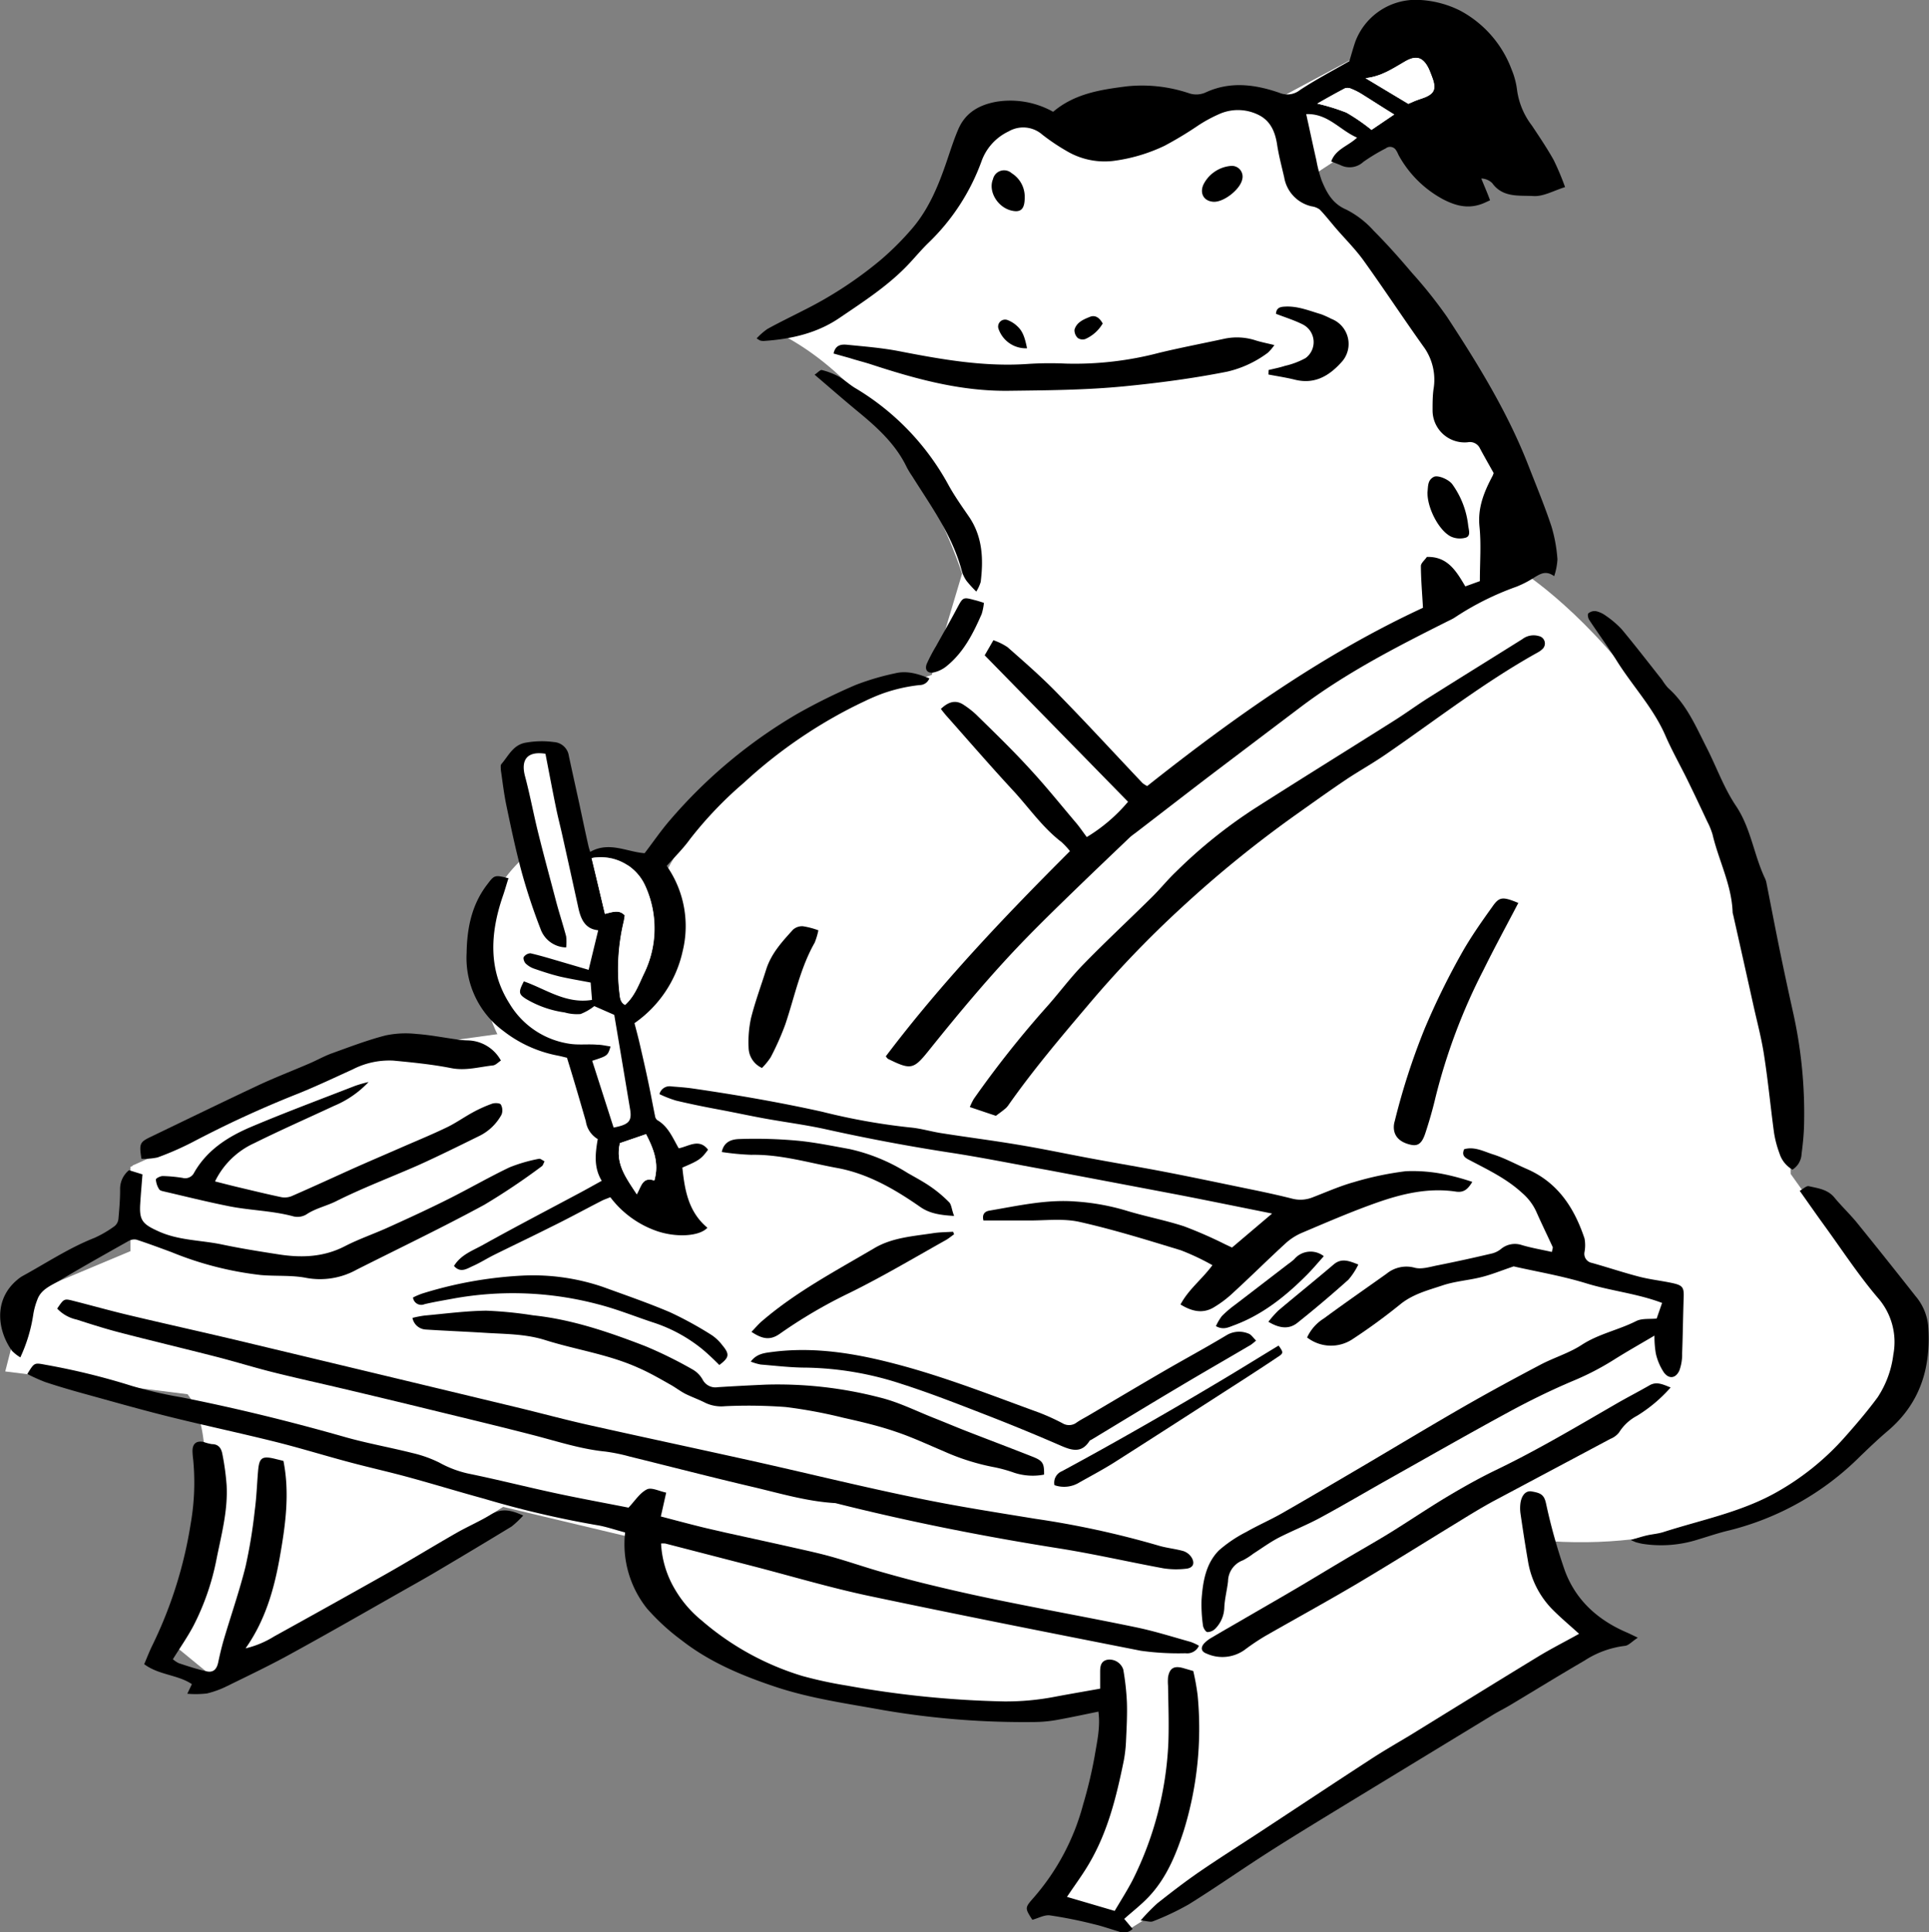 <svg xmlns="http://www.w3.org/2000/svg" viewBox="0 0 323.49 324.07"><rect x="0" y="0" width="323.49" height="324.07" fill="#808080" stroke="none"/><defs><style>.cls-1{fill:#fff;}</style></defs><g id="レイヤー_2" data-name="レイヤー 2"><g id="レイヤー_1-2" data-name="レイヤー 1"><path class="cls-1" d="M132.3,56.37S157.45,45,160.14,31.59c0,0,0-16.33,15.22-10.4,0,0,14.34-5.83,25.09-1.3,0,0,5.69-7.08,10.91-1.72l23.13-12.4,15.57,10-17.37,5.44-15.15,9.88S251.24,45.77,255.4,96c0,0,44.4,27.88,44.89,100.87l21.78,30.58s-17.71,33.56-61.6,30.82c0,0-.9,12.1,9,15L188.8,323.87l-12.68-6.61s10.89-22.24,9.1-33c0,0-69.88,9.95-77.94-26.39l-22.6-5.38L37.53,282.25l-8.21-6.7s10.28-31.61,2.46-41.93L1.25,229.77l3.24-12.65,17.76-7.45,0-14.21,43.8-19.62,17.75-2.46s-9.69-18.31,5.54-30.78l-4.68-13.69s3.79-7.59,10.06-2.74l3.58,17.29,13.44,3.2s9-21.91,44.79-33.56L161.66,96S152.84,67.72,132.3,56.37Z"/><path class="cls-1" d="M131.93,56.57s25.15-11.35,27.84-24.78c0,0,0-16.33,15.23-10.4,0,0,14.33-5.83,25.08-1.3,0,0,5.69-7.08,10.91-1.72L234.12,6l15.57,10-17.36,5.44-15.16,9.88S250.87,46,255,96.21c0,0,44.4,27.88,44.88,100.87l21.78,30.58S304,261.22,260.1,258.48c0,0-.9,12.1,9,15l-80.63,50.61-12.68-6.61s10.89-22.24,9.1-33c0,0-69.88,9.95-77.94-26.39l-22.6-5.38L37.17,282.45,29,275.75s10.28-31.61,2.46-41.93L.88,230l3.24-12.65,17.76-7.45,0-14.21L65.7,176l17.76-2.46S73.77,155.27,89,142.8l-4.68-13.69s3.79-7.59,10.06-2.74L98,143.66l13.44,3.2s9-21.91,44.79-33.56l5.11-17.09S152.47,67.92,131.93,56.57Z"/><path d="M262.46,31.38c-1.85.56-3.59,1.59-5.27,1.5-2.38-.14-5.16.32-6.94-2.16a2.66,2.66,0,0,0-1.84-.78c.47,1.18,1,2.36,1.47,3.65l-.7.32c-2.52,1.2-4.75.79-7.24-.52a18.46,18.46,0,0,1-7.3-7.2c-.18-.3-.28-.65-.48-.92a1.17,1.17,0,0,0-1.78-.38,30.57,30.57,0,0,0-3.75,2.26,3.38,3.38,0,0,1-3.83.54c-.5-.21-1-.39-1.56-.61.76-2.1,2.82-2.56,4.34-4-2.92-1.27-4.9-4.09-8.53-3.94.12.52.21,1,.31,1.41.46,2.1.91,4.21,1.39,6.31a21.88,21.88,0,0,0,.9,3.43c.83,2,1.79,3.87,4.12,4.86a15.66,15.66,0,0,1,4.6,3.55c2.26,2.26,4.38,4.66,6.45,7.1a76.32,76.32,0,0,1,5.85,7.35c5.24,8,10.21,16.09,13.67,25,1.31,3.36,2.7,6.71,3.84,10.14a25.43,25.43,0,0,1,1,5.51,10.74,10.74,0,0,1-.55,2.83c-1.37-1-2.29-.4-3.26.17a17.32,17.32,0,0,1-3.08,1.6,47.42,47.42,0,0,0-10.39,5.2c-.41.26-.86.45-1.29.67-8.52,4.27-17,8.63-24.63,14.41q-7.41,5.6-14.8,11.2c-4.21,3.21-8.39,6.45-12.58,9.67-.39.3-.8.57-1.15.9-3.07,2.93-6.14,5.85-9.18,8.8-2.6,2.52-5.2,5.05-7.73,7.63-6,6.12-11.48,12.69-16.84,19.37-2.53,3.16-3,3.19-6.82,1.31a3.39,3.39,0,0,1-.33-.41c9.26-12.26,19.87-23.41,30.88-34.41a12.82,12.82,0,0,0-1.4-1.51c-3.2-2.44-5.45-5.75-8.14-8.66-3.78-4.08-7.42-8.29-11.11-12.45-.36-.4-.69-.83-1-1.23,1.41-1.34,2.63-1.52,3.92-.62a14.73,14.73,0,0,1,2,1.57c3.06,3,6.17,6,9.09,9.21,2.69,2.91,5.16,6,7.71,9,.58.69,1.08,1.44,1.75,2.33a27.8,27.8,0,0,0,6.92-5.92L165.13,109.9l1.46-2.53a10,10,0,0,1,2.38,1.17c2.77,2.44,5.56,4.87,8.13,7.5,4.91,5,9.68,10.2,14.51,15.3a5.64,5.64,0,0,0,.77.49c14.44-11.45,29.5-22.14,46.25-29.9-.14-2.5-.34-4.77-.35-7,0-.51.66-1,1-1.53,3.48-.1,4.93,2.37,6.45,4.94l2.44-.88c0-3.16.24-6.17-.06-9.13-.33-3.19.77-5.84,2.18-8.5a3,3,0,0,0,.19-.5c-.73-1.31-1.53-2.7-2.28-4.1a1.86,1.86,0,0,0-2.06-1.06,5.37,5.37,0,0,1-5.9-5.32c0-1.17,0-2.36.15-3.52a9.42,9.42,0,0,0-1.47-6.92c-3.48-4.86-6.76-9.86-10.25-14.72-1.37-1.9-3.06-3.58-4.6-5.36-.92-1.07-1.78-2.18-2.74-3.18a2.92,2.92,0,0,0-1.35-.54,6,6,0,0,1-4.62-4.86c-.42-1.83-.91-3.65-1.19-5.5-.32-2.11-1.09-3.93-3-4.92a7.73,7.73,0,0,0-6.48-.3A23.93,23.93,0,0,0,201,21a61.86,61.86,0,0,1-5.71,3.45A28.27,28.27,0,0,1,186.59,27a12.47,12.47,0,0,1-7.81-1.73,34.14,34.14,0,0,1-4-2.7,4.85,4.85,0,0,0-5.64-.53,8.81,8.81,0,0,0-4.54,5,36,36,0,0,1-8.92,13.7c-1.09,1.06-2.08,2.24-3.12,3.36-3.44,3.71-7.67,6.43-11.81,9.24-3.79,2.57-8.12,3.53-12.62,3.84a2.14,2.14,0,0,1-.62-.06,3.64,3.64,0,0,1-.62-.37,11.13,11.13,0,0,1,1.79-1.57c2-1.11,4.07-2.1,6.11-3.15a66.38,66.38,0,0,0,12.89-8.43A48,48,0,0,0,153,38.28c2.84-3.33,4.45-7.35,5.84-11.45.58-1.71,1.13-3.44,1.84-5.1,1.19-2.82,3.49-4.14,6.43-4.67a14.69,14.69,0,0,1,9.5,1.69c3.61-3.07,8-3.72,12.44-4.28a24.71,24.71,0,0,1,10.29,1.15,3.79,3.79,0,0,0,2.83-.11c4.14-1.92,8.31-1.36,12.4.06A3.39,3.39,0,0,0,218,15.1c2.65-1.75,5.49-3.24,8.29-4.85.3-1,.62-2.16,1-3.28a10.84,10.84,0,0,1,10.1-7,17.11,17.11,0,0,1,7.43,1.79,18.53,18.53,0,0,1,8.69,9.94,13,13,0,0,1,.9,3.43,12.54,12.54,0,0,0,2.46,5.89c1.27,1.9,2.55,3.81,3.67,5.8A44.55,44.55,0,0,1,262.46,31.38ZM229,13.11l7.17,4.3c.5-.2,1.19-.54,1.91-.77,2.56-.81,2.94-1.58,1.94-4.08-.16-.39-.29-.78-.48-1.15-.95-1.86-2.08-2.16-3.87-1.13C233.67,11.43,231.75,12.81,229,13.11Zm4.79,6.09c-2-1.24-3.75-2.37-5.55-3.48a10.82,10.82,0,0,0-1.67-.83,1.48,1.48,0,0,0-1-.1c-1.49.78-3,1.62-4.68,2.59a34,34,0,0,1,4.89,1.51A32.72,32.72,0,0,1,230,21.78Z"/><path d="M104.83,257c-1.73-.45-3.25-1-4.82-1.24a164.59,164.59,0,0,1-18.87-4.43c-4.22-1.15-8.41-2.44-12.63-3.59-3.29-.9-6.62-1.64-9.91-2.52-4.17-1.11-8.29-2.39-12.47-3.43-5.94-1.48-11.93-2.75-17.87-4.23-4.78-1.19-9.53-2.55-14.29-3.86-2.14-.59-4.28-1.22-6.39-1.92a30.21,30.21,0,0,1-3-1.35c1.18-1.93,1.17-1.9,3-1.56a116,116,0,0,1,14.57,3.57,73.56,73.56,0,0,0,8.34,1.91c9.21,1.83,18.32,4.07,27.36,6.65,3.74,1.06,7.58,1.74,11.35,2.69a20.61,20.61,0,0,1,4.48,1.6,18,18,0,0,0,4.81,1.83c4.91,1,9.76,2.24,14.65,3.29,4.14.89,8.31,1.65,12.26,2.43,1.07-1.13,1.89-2.46,3.08-3.06.77-.39,2.08.31,3.24.54-.31,1.37-.57,2.56-.9,4,2.25.59,4.38,1.16,6.51,1.69,1.42.36,2.84.66,4.27,1,3.86.85,7.73,1.69,11.59,2.56,2.1.47,4.21.93,6.28,1.51,2.81.79,5.57,1.75,8.37,2.55s5.89,1.63,8.87,2.33c4.12,1,8.26,1.9,12.42,2.73,7.16,1.45,14.34,2.75,21.49,4.24,3.06.64,6.05,1.59,9.06,2.43a8.7,8.7,0,0,1,1.38.64,2.16,2.16,0,0,1-2.27,1.26,45.35,45.35,0,0,1-7.48-.42c-15.22-3-30.43-6-45.6-9.2-6.46-1.37-12.8-3.26-19.19-4.92l-14.94-3.86a3.25,3.25,0,0,0-.72,0,16.64,16.64,0,0,0,2.34,7.7,19.2,19.2,0,0,0,4.45,5.19,46.34,46.34,0,0,0,16.86,9.31,68.82,68.82,0,0,0,7.54,1.63,166.18,166.18,0,0,0,26.34,2.65,43.23,43.23,0,0,0,8.5-.78c2.45-.46,4.9-.88,7.6-1.36,0-.95,0-1.91,0-2.86s.16-1.82,1.29-2a2.43,2.43,0,0,1,2.59,1.65,42.9,42.9,0,0,1,.61,5.53c.07,2.15-.05,4.31-.15,6.46a23.12,23.12,0,0,1-.38,3.32c-1.2,5.87-2.61,11.68-5.64,16.94-1.13,2-2.51,3.82-3.88,5.88l8,2.35c1-1.69,2.07-3.37,3-5.15a57,57,0,0,0,6-23c.12-3.2,0-6.4-.05-9.6a8.76,8.76,0,0,1,0-1.45c.27-1.52,1-1.94,2.51-1.53l1.72.5a40.16,40.16,0,0,1,.73,4.06,58.13,58.13,0,0,1-2.32,22.7c-1.31,4.05-2.92,8-5.92,11.15-1.22,1.29-2.65,2.39-4.07,3.66l1.41,1.68a2.1,2.1,0,0,1-2.32.44c-1.4-.42-2.78-.91-4.21-1.24a73.88,73.88,0,0,0-7.34-1.47c-.92-.12-1.93.47-2.95.74-1.28-2-1.28-2,.26-3.75a38.91,38.91,0,0,0,8.24-15.52,76.45,76.45,0,0,0,1.94-8.11c.4-2.44,1-4.9.64-7.53-2.45.5-4.75,1-7.06,1.41a22,22,0,0,1-3.52.33,139.32,139.32,0,0,1-25.54-2c-6-1.09-12.08-1.93-17.92-3.86-5.65-1.88-11.1-4.14-15.82-7.82a36.88,36.88,0,0,1-5.82-5.33A17.31,17.31,0,0,1,104.83,257Z"/><path d="M99.31,177.9l3.59,11.2c2.59-.49,3.1-1.09,2.76-3.1-.87-5.2-1.74-10.4-2.65-15.8l-3.35-1.47a8.81,8.81,0,0,1-2.31,1.33,7.48,7.48,0,0,1-2.67-.27,17.31,17.31,0,0,1-6.46-2.26c-1.24-.79-1.32-1.13-.37-2.95,3.65,1.27,7.05,3.83,11.43,3.11-.07-.89-.15-1.83-.23-2.91-1.76-.34-3.46-.62-5.13-1-1.48-.36-2.94-.84-4.38-1.34a3.84,3.84,0,0,1-1.4-.87c-.24-.24-.44-.86-.31-1.07a1.47,1.47,0,0,1,1.12-.63c1.69.39,3.36.9,5,1.38s3.17.93,4.76,1.4c.56-2.32,1.06-4.39,1.61-6.64-2.2-.2-2.92-1.86-3.34-3.79q-1.31-6-2.65-12c-.34-1.56-.75-3.1-1.07-4.67-.62-3-1.2-6.11-1.79-9.14-3-.47-4.18.94-3.42,3.79.84,3.15,1.43,6.37,2.22,9.54.95,3.84,2,7.66,3,11.48.52,1.95,1.15,3.86,1.67,5.81a8.14,8.14,0,0,1,0,1.86,4.64,4.64,0,0,1-4.29-3.09,99.49,99.49,0,0,1-3.15-9.49c-1-3.69-1.79-7.43-2.57-11.17-.42-2-.65-4-.94-6,0-.33-.09-.8.09-1,1.23-1.42,2-3.33,4.28-3.62a15,15,0,0,1,4.54-.07,2.7,2.7,0,0,1,2.5,2.35c.57,2.65,1.16,5.3,1.74,7.95.51,2.37,1,4.75,1.54,7.12.07.32.18.63.29,1,3.18-1.81,6.14,0,9.13.22,1.44-1.88,2.77-3.84,4.31-5.61a83.75,83.75,0,0,1,21.21-17.72,97.88,97.88,0,0,1,9.9-4.9,43,43,0,0,1,6.58-1.94c2-.49,3.83.08,5.75.84a1.73,1.73,0,0,1-1.62,1.13,27.27,27.27,0,0,0-9.15,2.66,81.07,81.07,0,0,0-20.34,13.73,64.59,64.59,0,0,0-9.06,9.49c-1.13,1.57-2.54,2.94-3.87,4.45a17.62,17.62,0,0,1,2.67,14.3,19.9,19.9,0,0,1-8.08,12.07c.32,1.24.63,2.37.89,3.52.5,2.16,1,4.32,1.45,6.49.39,1.84.72,3.68,1.1,5.52a1.15,1.15,0,0,0,.35.71c1.87,1.06,2.62,3,3.63,4.75,1.69-.33,3.42-1.72,4.92.23-1.16,1.57-1.49,1.8-4.31,3,.39,3.75,1,7.42,4.2,10.09-1.35,1.49-5.48,1.71-8.88.41a16.6,16.6,0,0,1-7.4-5.53c-.61.25-1.07.4-1.49.62-2.84,1.46-5.66,3-8.51,4.39-3.16,1.59-6.36,3.11-9.53,4.68-1.18.59-2.3,1.31-3.5,1.84-1,.44-2.08,1.25-3.19,0,1.13-1.84,3-2.52,4.69-3.44,5.39-3,10.87-5.86,16.32-8.77,1.22-.65,2.42-1.33,3.77-2.07-1.36-2.24-1.09-4.57-.67-7a4.17,4.17,0,0,1-2-3c-1-3.46-2-6.91-3.16-10.64-.37-.08-1-.26-1.7-.39a21.28,21.28,0,0,1-9-4.13,15.22,15.22,0,0,1-6.13-13.08c.07-4.07.82-8,3.41-11.4,1.24-1.62,1.22-1.71,3.61-1.1-.33,1-.63,2.11-1,3.15-2.07,6.13-2.41,12.24,1.18,17.88a14.13,14.13,0,0,0,10.31,6.76c1.44.18,2.91,0,4.36.12.75,0,1.49.19,2.27.3C101.91,177.06,101.91,177.06,99.31,177.9Zm2.14-24.63c1.24-.32,2.38-.79,3.35.26-.07.4-.11.75-.19,1.08a34.37,34.37,0,0,0-.69,12c.09.77.14,1.48.92,1.92,1.61-1.46,2.28-3.38,3.14-5.19a17.2,17.2,0,0,0,.26-14.73,8.14,8.14,0,0,0-9-4.7C100,147,100.69,150.1,101.45,153.27Zm5.34,47c.75-1.29.93-3,2.94-2.3.85-2.92-.14-5.35-1.39-7.77l-4.38,1.5C103.13,195.19,105.05,197.6,106.79,200.29Z"/><path d="M277.82,221.13l.91-2.62c-4.16-1.58-8.54-2-12.69-3.28s-8.52-2-12.2-2.85c-2.13.72-3.72,1.38-5.38,1.79-2.15.55-4.42.69-6.51,1.39-2.46.82-5,1.45-7.15,3.2a97.62,97.62,0,0,1-7.91,5.78,6.53,6.53,0,0,1-7.69-.24,7.38,7.38,0,0,1,2.8-3.18c3.48-2.56,7-5,10.54-7.52a5.24,5.24,0,0,1,4.68-1c1.17.32,2.6-.15,3.88-.4,3.07-.61,6.12-1.28,9.16-2a3.94,3.94,0,0,0,1.43-.72,3.65,3.65,0,0,1,3.5-.68c1.63.49,3.34.77,5.06,1.16.07-.45.19-.68.13-.83-.92-2-1.9-4-2.78-6a9.17,9.17,0,0,0-2.37-3.09c-2.61-2.4-5.75-3.88-8.82-5.5-.73-.38-1.35-.76-.87-1.81,1.7-.49,3.26.36,4.79.85,2,.63,3.82,1.64,5.73,2.47,5.19,2.25,7.95,6.53,9.66,11.65a6.12,6.12,0,0,1,0,2.26,1.55,1.55,0,0,0,1.25,1.84c2.68.75,5.32,1.64,8,2.33,1.88.48,3.82.67,5.71,1.1,1.55.36,1.73.79,1.67,2.37-.11,3.13-.14,6.26-.26,9.38a7.85,7.85,0,0,1-.45,2.83c-.59,1.35-1.73,1.53-2.6.37a9.56,9.56,0,0,1-1.36-3.19,17,17,0,0,1-.23-3c-2.42,1.43-4.69,2.71-6.89,4.1a45.36,45.36,0,0,1-6.64,3.44c-3.71,1.56-7.34,3.34-10.88,5.26-6.84,3.71-13.6,7.58-20.39,11.39-3.76,2.12-7.47,4.31-11.26,6.36-2.26,1.22-4.67,2.17-7,3.36-1.46.77-2.81,1.76-4.2,2.65a11.76,11.76,0,0,1-1.75,1.12,3.81,3.81,0,0,0-2.5,3.52c-.17,1.51-.58,3-.63,4.53a5.27,5.27,0,0,1-1.45,3.36,1.93,1.93,0,0,1-1.37.63c-.28,0-.7-.68-.75-1.09a24.53,24.53,0,0,1-.24-4.36c.22-3,.69-6,2.91-8.25a22.39,22.39,0,0,1,4.62-3.11c1.92-1.1,4-2,5.91-3.09,4.52-2.58,9-5.23,13.5-7.87,5.69-3.35,11.35-6.77,17.08-10.06,4.21-2.42,8.49-4.73,12.79-7,2.27-1.2,4.8-1.94,6.93-3.33,2.85-1.86,6.17-2.49,9.15-4C275.36,221.07,276.59,221.25,277.82,221.13Z"/><path d="M9.59,219.46c1.14-1.68,1.15-1.7,2.75-1.29,3.1.79,6.17,1.65,9.28,2.39,6,1.43,12.07,2.77,18.09,4.2q23.43,5.6,46.87,11.24c3.92.94,7.81,2,11.74,2.89,9.63,2.16,19.29,4.21,28.92,6.36,8.89,2,17.74,4.18,26.66,6,6.53,1.36,13.14,2.38,19.73,3.46a152.33,152.33,0,0,1,20.57,4.47c1.39.43,2.87.55,4.27.95a2.63,2.63,0,0,1,1.37,1.09c.59,1,.22,1.77-1,1.87a14,14,0,0,1-3.72-.07c-5.81-1.07-11.58-2.4-17.41-3.33-12.65-2-25.2-4.48-37.62-7.61-4.75-.27-9.29-1.64-13.88-2.72-6.91-1.62-13.77-3.4-20.66-5.1a29.8,29.8,0,0,0-4.08-.83c-4-.4-7.87-1.66-11.77-2.68-5.79-1.5-11.61-2.89-17.42-4.31q-7.4-1.81-14.81-3.56c-3.93-.93-7.87-1.79-11.78-2.77-3.1-.78-6.16-1.73-9.26-2.53-5.45-1.4-10.94-2.7-16.39-4.12-2.42-.63-4.81-1.39-7.19-2.16A6.31,6.31,0,0,1,9.59,219.46Z"/><path d="M110.59,183.49a1.75,1.75,0,0,1,2-1.29c1.25.1,2.5.18,3.74.37,7.21,1.05,14.39,2.29,21.52,3.87a106.87,106.87,0,0,0,14.76,2.64c1.86.16,3.68.74,5.53,1,4.26.67,8.53,1.21,12.78,1.93,3.91.65,7.78,1.47,11.68,2.2,3.68.69,7.39,1.32,11.07,2,5.32,1,10.63,2.13,15.93,3.22,2.39.49,4.77,1,7.13,1.6a5.5,5.5,0,0,0,3.45-.25c2.27-.87,4.51-1.87,6.84-2.52a52.77,52.77,0,0,1,8.73-1.84,26.85,26.85,0,0,1,6.6.54,39.8,39.8,0,0,1,4.55,1.25c-.74,1.23-1.42,1.83-2.75,1.63-4.6-.69-9,.35-13.28,1.86s-8.4,3.3-12.56,5.06a9.85,9.85,0,0,0-2.77,1.8c-2.92,2.68-5.73,5.47-8.65,8.15a18.71,18.71,0,0,1-3.47,2.62c-1.8,1-3.58.59-5.45-.56,1.37-2.57,3.61-4.22,5.35-6.59a40.07,40.07,0,0,0-5.29-2.5c-5.64-1.72-11.29-3.48-17-4.76-2.78-.62-5.79-.21-8.69-.24-2.47,0-5,0-7.42,0-.28-1.13.32-1.53,1-1.65,4.79-.81,9.57-1.91,14.44-1.53a38.3,38.3,0,0,1,8.38,1.49c3.23,1,6.6,1.62,9.82,2.67a71.61,71.61,0,0,1,6.86,3l1.19.56,6.72-5.7-6.59-1.33c-3-.6-6-1.21-9-1.79q-11-2.09-21.91-4.15c-5.6-1-11.2-2.15-16.83-3q-10.31-1.6-20.48-3.86c-3.39-.75-6.85-1.19-10.27-1.81-2.53-.46-5-1-7.57-1.48s-4.9-.95-7.33-1.53A19.41,19.41,0,0,1,110.59,183.49Z"/><path d="M47.53,245c1.1,5.5.32,10.94-.64,16.32s-2.47,10.53-5.71,15.12a16,16,0,0,0,4.79-2q9.31-5.14,18.58-10.36c4-2.26,7.91-4.66,11.89-6.94,1.93-1.11,4-2,5.88-3.14s3.4-.74,5.42.16A16.08,16.08,0,0,1,85.8,256q-6,3.65-12,7.2c-1.85,1.11-3.72,2.16-5.6,3.22-6.35,3.6-12.68,7.24-19.08,10.75-3.59,2-7.29,3.76-11,5.58A15.84,15.84,0,0,1,34.72,284a16.21,16.21,0,0,1-3.31.05l.77-1.61c-2.38-1.6-5.55-1.51-8-3.35.49-1.13.9-2.22,1.42-3.26A71.89,71.89,0,0,0,32,255.41a40.06,40.06,0,0,0,.4-10.6,14.17,14.17,0,0,1-.12-1.45c0-1.26.66-1.77,1.85-1.54a7.54,7.54,0,0,0,1.41.37c1.18,0,1.6.79,1.76,1.71a42.49,42.49,0,0,1,.7,5.15c.24,4.22-.86,8.28-1.68,12.37a41.76,41.76,0,0,1-3.86,11.2c-1,1.9-2.24,3.67-3.47,5.64a4.17,4.17,0,0,0,1,.67c1.52.5,3,1,4.6,1.35,1.15.28,1.75-.3,2-1.48s.57-2.57.94-3.83c1.2-4.06,2.6-8.08,3.63-12.18a85.57,85.57,0,0,0,1.56-9.46c.3-2.2.37-4.43.56-6.65s.64-2.58,2.94-2Z"/><path d="M167,187.13l-4.36-1.47a10.29,10.29,0,0,1,.66-1.36,170.58,170.58,0,0,1,11.89-15.06c2.2-2.42,4.13-5.08,6.4-7.42,3.78-3.89,7.76-7.58,11.61-11.39,1.38-1.36,2.59-2.88,4-4.22a82.53,82.53,0,0,1,13.32-10.7c7.74-4.94,15.54-9.77,23.3-14.67,1.94-1.22,3.79-2.59,5.73-3.81,5.24-3.3,10.5-6.56,15.74-9.84a3.11,3.11,0,0,1,2.76-.52,1.27,1.27,0,0,1,.52,2.26,2.89,2.89,0,0,1-.68.48c-9,5-17.15,11.38-25.64,17.2-2.06,1.41-4.25,2.64-6.32,4-2.71,1.82-5.37,3.72-8,5.59a193.77,193.77,0,0,0-19.78,16,178.18,178.18,0,0,0-15.84,16.55c-4.55,5.36-9.07,10.72-13.12,16.47a3.28,3.28,0,0,1-.53.64C168.13,186.31,167.63,186.67,167,187.13Z"/><path d="M300.6,196.15a4.74,4.74,0,0,1-2.18-2.71,18,18,0,0,1-.91-3.42c-.59-4.34-1-8.7-1.67-13-.42-2.81-1.16-5.57-1.78-8.35q-1.69-7.62-3.41-15.25a1.92,1.92,0,0,1-.09-.4c-.15-4.61-2.34-8.7-3.37-13.08a12,12,0,0,0-.86-2.11c-1.12-2.39-2.24-4.77-3.4-7.13s-2.54-4.8-3.62-7.28c-2-4.65-5.5-8.32-8.15-12.55-1.47-2.35-3.12-4.59-4.65-6.91-.2-.29-.31-.94-.15-1.09a1.64,1.64,0,0,1,1.25-.38,4.36,4.36,0,0,1,1.68.77,15.7,15.7,0,0,1,2.69,2.3c2.31,2.78,4.52,5.64,6.76,8.48a9.41,9.41,0,0,0,1,1.34c3.12,2.76,4.68,6.52,6.51,10.1,1.63,3.22,2.86,6.69,4.86,9.66,2.52,3.76,3,8.2,4.86,12.14a3.18,3.18,0,0,1,.26.79c.74,3.75,1.46,7.5,2.22,11.24q1.05,5.1,2.18,10.18a77.69,77.69,0,0,1,1.9,19.46c-.05,1.53-.21,3.05-.41,4.57A3.28,3.28,0,0,1,300.6,196.15Z"/><path d="M264.81,274c-1.64-1.49-3.19-2.78-4.59-4.21a15,15,0,0,1-4-8.1c-.45-2.6-.85-5.21-1.23-7.82a6.51,6.51,0,0,1,0-1.87c.22-1.29.9-2,1.79-1.89,1.56.26,2.15.52,2.48,2a94.38,94.38,0,0,0,3.14,11.23c1.8,4.94,5.46,8.28,10.26,10.37.54.23,1.06.49,2,.94-1,.65-1.55,1.32-2.17,1.37a15.91,15.91,0,0,0-6.77,2.47c-4.15,2.41-8.23,4.93-12.34,7.39-1,.61-2.08,1.13-3.09,1.75q-11.49,7-23,14c-4.74,2.9-9.5,5.77-14.18,8.75s-9.12,6.11-13.77,9a44.5,44.5,0,0,1-6,2.84c-.41.17-1-.06-2.06-.14a34.19,34.19,0,0,1,2.79-2.87c2.29-1.81,4.61-3.6,7-5.25,3.32-2.28,6.73-4.43,10.1-6.64,6.21-4.08,12.4-8.19,18.63-12.24,2.15-1.41,4.38-2.69,6.57-4,7.16-4.41,14.31-8.84,21.49-13.21C260.14,276.48,262.43,275.33,264.81,274Z"/><path d="M175.09,247.3a10,10,0,0,1-5-.31,24.18,24.18,0,0,0-3.2-.9,38,38,0,0,1-8.73-2.75c-2.62-1.1-5.21-2.32-7.91-3.22-2.89-1-5.87-1.69-8.85-2.36a81.37,81.37,0,0,0-9.62-1.79,84.44,84.44,0,0,0-10.19-.14,6.29,6.29,0,0,1-3.21-.52c-1.11-.57-2.31-1-3.42-1.54-.91-.47-1.73-1.12-2.63-1.61-1.76-1-3.51-2-5.33-2.79-5-2.25-10.4-3-15.57-4.63-3.39-1.07-6.83-1-10.28-1.23-3.26-.2-6.52-.33-9.78-.54a2.4,2.4,0,0,1-2.2-1.95,18.46,18.46,0,0,1,2-.39c3.46-.31,6.92-.78,10.39-.82a67.13,67.13,0,0,1,7.84.78c6.56.69,12.73,2.82,18.82,5.17a71.19,71.19,0,0,1,7.84,3.86,4.49,4.49,0,0,1,1.75,1.71,2.42,2.42,0,0,0,2.58,1.31q4-.25,8.12-.43a68.18,68.18,0,0,1,19,2.15c3.21.78,6.22,2.32,9.32,3.53,1.74.69,3.46,1.42,5.2,2.1,3.75,1.46,7.52,2.88,11.26,4.36C174.89,245,175.12,245.45,175.09,247.3Z"/><path d="M3.41,227.64A6.74,6.74,0,0,1,2,226.53c-2.34-3.26-3.2-8.43.85-11.86a6.27,6.27,0,0,1,.84-.62c4-2.18,7.84-4.75,12.13-6.44a18.55,18.55,0,0,0,3.42-2,1.8,1.8,0,0,0,.62-1.19c.15-1.66.29-3.32.28-5a4,4,0,0,1,1.5-3.17l2.25.7c-.13,1.71-.28,3.36-.38,5-.17,2.73.45,3.36,3,4.52,3.44,1.59,7.18,1.49,10.77,2.25,3.13.66,6.29,1.16,9.45,1.65,3.83.6,7.55.47,11.12-1.38,2.41-1.24,5-2.11,7.46-3.24,3.29-1.49,6.57-3,9.8-4.62,3.47-1.73,6.84-3.69,10.34-5.36a26.15,26.15,0,0,1,4.93-1.43c.24-.06.57.24.94.42-.19.35-.25.67-.44.81a111.49,111.49,0,0,1-9.66,6.48c-7,3.8-14.24,7.27-21.37,10.86a12.68,12.68,0,0,1-8.44,1.41c-2.5-.5-5.13-.26-7.69-.49A56.09,56.09,0,0,1,28.78,210c-2-.74-3.91-1.45-5.89-2.1a1.94,1.94,0,0,0-1.34.23c-3.87,2.18-7.75,4.35-11.56,6.63-1.4.83-3.09,1.44-3.72,3.18a11.81,11.81,0,0,0-.7,2.57A26.08,26.08,0,0,1,3.41,227.64Z"/><path d="M273.47,258.26c1.25-.36,2-.61,2.82-.79s1.8-.26,2.65-.53c6.22-2,12.67-3.26,18.49-6.41a44.14,44.14,0,0,0,12-9.58c1.89-2.13,3.74-4.3,5.43-6.59a16.68,16.68,0,0,0,2.65-7.19,11.21,11.21,0,0,0-2.5-9.4c-3.27-3.82-6-8-8.94-12.06-1.39-1.91-2.73-3.84-4.26-6,.57-.31,1.12-.87,1.52-.78,1.53.35,3.16.53,4.29,1.9s2.46,2.65,3.6,4c3.37,4.15,6.71,8.34,10,12.52a9.09,9.09,0,0,1,2.13,4.92c.53,7-1.29,13.08-6.83,17.75-1.59,1.35-3.1,2.8-4.61,4.25a47.17,47.17,0,0,1-21.9,12.38c-1.76.41-3.47,1-5.21,1.52a20.37,20.37,0,0,1-9.27.75,8.85,8.85,0,0,1-1-.23C274.37,258.68,274.18,258.58,273.47,258.26Z"/><path d="M280.16,232.69a24.65,24.65,0,0,1-5.64,4.75,7.88,7.88,0,0,0-3,2.78,3.46,3.46,0,0,1-1.47,1.09c-6.56,3.5-13.14,7-19.68,10.48-2,1.09-4,2.32-5.93,3.51-5.75,3.51-11.46,7.1-17.26,10.53-5,2.94-10,5.68-15,8.54a38.21,38.21,0,0,0-3.47,2.33,6.41,6.41,0,0,1-6.34.63c-.93-.33-1.09-1-.41-1.75a5.67,5.67,0,0,1,1.34-1c1.49-.89,3-1.75,4.5-2.62,3.18-1.85,6.37-3.68,9.54-5.54,2.76-1.63,5.49-3.29,8.24-4.92,2.51-1.49,5.05-2.92,7.54-4.45,3.13-1.94,6.18-4,9.34-5.91,2.74-1.64,5.53-3.22,8.41-4.61,6.9-3.32,13.47-7.23,20.09-11.06,1.86-1.08,3.78-2.06,5.64-3.13C277.8,231.63,278.88,232.18,280.16,232.69Z"/><path d="M139.79,59.29c.3-1.47,1.32-1.57,2.29-1.47,2.9.29,5.82.52,8.67,1.07,7.18,1.4,14.35,2.67,21.72,2.14a56.84,56.84,0,0,1,6.26-.05,55.81,55.81,0,0,0,15.7-1.82c3.58-.86,7.2-1.55,10.8-2.33a10.13,10.13,0,0,1,5.35.26c.92.29,1.87.47,3.13.78a7.5,7.5,0,0,1-1.11,1.3,18.22,18.22,0,0,1-6.76,3.15c-5.73,1.14-11.5,1.9-17.32,2.47-6.46.63-12.9.67-19.37.75-8.09.1-15.66-2-23.22-4.48-1.12-.36-2.26-.63-3.39-1Z"/><path d="M61.81,181.46a16.8,16.8,0,0,1-5.79,4c-4.46,2.08-9,4.08-13.39,6.26a13.52,13.52,0,0,0-6.57,6.41c1.42.36,2.72.7,4,1,2.36.56,4.73,1.14,7.11,1.64a3.12,3.12,0,0,0,1.76-.18c3.37-1.47,6.7-3,10.06-4.52,2.91-1.3,5.85-2.55,8.77-3.83,2.42-1.05,4.87-2.06,7.24-3.21,1.48-.72,2.84-1.69,4.29-2.48a22.66,22.66,0,0,1,3.22-1.45c.45-.16,1.31-.13,1.48.14a2,2,0,0,1,.12,1.68,8.53,8.53,0,0,1-3.86,3.65c-3.36,1.65-6.72,3.32-10.14,4.86-4.55,2-9.26,3.78-13.7,6-1.66.84-3.49,1.2-5.05,2.25a2.89,2.89,0,0,1-2.17.31C45.55,203,41.68,203,38,202.21c-3.47-.7-6.91-1.56-10.36-2.36-.33-.08-.79-.15-.94-.39a3.46,3.46,0,0,1-.56-1.65c0-.2.76-.59,1.16-.58a24.69,24.69,0,0,1,3.32.31,1.66,1.66,0,0,0,1.92-.85c2.17-3.84,5.71-6.07,9.58-7.71,5.75-2.43,11.61-4.61,17.44-6.88A21.66,21.66,0,0,1,61.81,181.46Z"/><path d="M210.64,224.82a8.57,8.57,0,0,1-.87.71c-4,2.36-8.06,4.68-12.06,7.07-4.9,2.91-9.77,5.88-14.65,8.83-.12.07-.28.11-.35.22-1.34,2.12-3,1.59-4.88.77q-6.3-2.74-12.73-5.23c-4.59-1.78-9.18-3.58-13.86-5.08a53.77,53.77,0,0,0-16-2.75c-2.56,0-5.12-.31-7.68-.52a9,9,0,0,1-1.66-.49c1-1.34,2.32-1.45,3.61-1.62,7.1-.92,14,.25,20.82,2.05,8.16,2.14,16,5.24,23.89,8.11a36.59,36.59,0,0,1,4,1.82,2.1,2.1,0,0,0,2.34-.15c.68-.47,1.43-.84,2.15-1.27,4.07-2.4,8.13-4.82,12.21-7.19,3.61-2.1,7.29-4.08,10.86-6.23a4.09,4.09,0,0,1,3.58-.22C209.83,223.8,210.17,224.37,210.64,224.82Z"/><path d="M23.72,194.33c-.4-2.5-.28-2.79,1.51-3.65,6-2.89,12-5.81,18-8.63,2.83-1.33,5.76-2.45,8.63-3.69,1.27-.54,2.49-1.24,3.79-1.71,3-1.08,6-2.23,9-3a16.37,16.37,0,0,1,5.19-.25c2.27.16,4.52.61,6.79.92a14,14,0,0,0,1.83.16A6.48,6.48,0,0,1,84,177.86c-.44.28-.87.77-1.34.82-2.32.25-4.57.93-7,.45-3.19-.63-6.45-.95-9.69-1.26a13.41,13.41,0,0,0-6.84,1.48c-3,1.36-5.92,2.75-9,4a179.79,179.79,0,0,0-17.8,8.17,50.13,50.13,0,0,1-5.91,2.59A10.52,10.52,0,0,1,23.72,194.33Z"/><path d="M254.62,151.43c-2,3.83-4,7.5-5.84,11.23a98.55,98.55,0,0,0-8.06,21.43c-.47,2-1.05,4-1.71,6-.58,1.74-1.27,2.16-2.47,1.88-2-.45-2.95-1.63-2.78-3.31a3.42,3.42,0,0,1,.13-.62,113.58,113.58,0,0,1,5-15.47,122.87,122.87,0,0,1,6.55-13.27c1.47-2.52,3.16-4.92,4.86-7.29C251.44,150.38,252,150.35,254.62,151.43Z"/><path d="M136.61,62.84c.54-.36.95-.85,1.21-.78a12,12,0,0,1,2.85,1.1c1,.58,1.88,1.43,2.88,2a42.59,42.59,0,0,1,15.52,16.2c1,1.81,2.21,3.53,3.39,5.24,2.32,3.37,2.48,7.13,2,11a6.88,6.88,0,0,1-.74,1.61,20.84,20.84,0,0,1-1.6-1.75,5.46,5.46,0,0,1-.82-1.68c-1.58-6-5.16-10.87-8.38-16a13.75,13.75,0,0,1-.86-1.42c-1.79-3.74-4.73-6.47-7.85-9.06C141.75,67.28,139.31,65.15,136.61,62.84Z"/><path d="M120.63,228.92c-1-1-1.91-1.87-2.86-2.66a25.52,25.52,0,0,0-8.38-4.52c-3-1-6-2.21-9.09-3a55.84,55.84,0,0,0-24.4-.94c-1.57.29-3.15.55-4.71.92a1.39,1.39,0,0,1-1.93-1.12,12.07,12.07,0,0,1,1.54-.66,67.74,67.74,0,0,1,16.58-3,36.27,36.27,0,0,1,13.71,1.88c3.79,1.38,7.61,2.69,11.31,4.27a61.46,61.46,0,0,1,6.93,3.8,7.47,7.47,0,0,1,1.8,1.71C122.4,227.12,122.3,227.66,120.63,228.92Z"/><path d="M160,207c-.48.33-.93.72-1.44,1-5.35,3-10.61,6.13-16.1,8.83a82.48,82.48,0,0,0-11.67,6.84c-1.66,1.19-3,.87-4.77-.31.64-.66,1.16-1.29,1.76-1.8,5.73-4.93,12.39-8.43,18.85-12.24,3.07-1.81,6.61-2,10-2.53,1.06-.15,2.14-.15,3.2-.22Z"/><path d="M160,203.92c-2.38-.14-4.1-.42-5.65-1.49-4.3-3-8.83-5.62-14-6.56-4.76-.87-9.45-2.3-14.37-2.2a43.52,43.52,0,0,1-4.94-.47c.39-1.89,1.88-2.15,3.05-2.18a78.06,78.06,0,0,1,9.55.27c2.95.27,5.88.88,8.81,1.41a30.67,30.67,0,0,1,9.73,4c1.32.76,2.67,1.47,3.92,2.34a21.41,21.41,0,0,1,3.13,2.65C159.57,202.13,159.61,202.9,160,203.92Z"/><path d="M127.78,179.1a3.81,3.81,0,0,1-2.24-3.4,18.94,18.94,0,0,1,.4-4.94c.69-2.76,1.69-5.44,2.54-8.15s2.69-4.69,4.5-6.69a2.29,2.29,0,0,1,1.66-.58,13.23,13.23,0,0,1,2.6.68,11.67,11.67,0,0,1-.62,2.07c-2.43,4.28-3.37,9.09-4.92,13.69a45.59,45.59,0,0,1-2.44,5.5A10.57,10.57,0,0,1,127.78,179.1Z"/><path d="M176.83,249.07a2.07,2.07,0,0,1,1.26-2.34c4-2.16,7.91-4.33,11.83-6.56q7.05-4,14-8.14c3.53-2.09,7-4.25,10.5-6.37.85,1.19.86,1.29-.27,2-2,1.35-4.06,2.68-6.1,4-6.89,4.43-13.76,8.87-20.67,13.27-2,1.3-4.19,2.46-6.31,3.65A4.88,4.88,0,0,1,176.83,249.07Z"/><path d="M212.75,62.05c.91-.22,1.84-.4,2.73-.69a13.23,13.23,0,0,0,3.45-1.3,3.32,3.32,0,0,0-.48-5.66c-1.42-.71-2.95-1.18-4.47-1.77.07-1,.66-1.17,1.51-1.21,2.15-.12,4.08.7,6.06,1.28a15.41,15.41,0,0,1,1.71.77,4.51,4.51,0,0,1,1.63,7.35c-2.08,2.29-4.5,3.67-7.77,2.85-1.45-.36-2.93-.58-4.4-.86Z"/><path d="M222,210.67c-1,1.12-1.89,2.18-2.85,3.15-3.56,3.57-7.44,6.68-12.24,8.45-.89.33-1.78.82-3,.13a8.45,8.45,0,0,1,1-1.69,18.2,18.2,0,0,1,2.21-1.89c3-2.29,5.94-4.56,8.91-6.84a10.45,10.45,0,0,0,1-.79A3.59,3.59,0,0,1,222,210.67Z"/><path d="M212.71,221.67a17.59,17.59,0,0,1,1.66-1.88c3.07-2.59,6.21-5.11,9.27-7.72,1.32-1.13,2.56-.63,4.15,0a11.74,11.74,0,0,1-1.66,2.54c-2.78,2.48-5.63,4.91-8.55,7.23C216.14,223,214.5,222.75,212.71,221.67Z"/><path d="M165,101.1a9.56,9.56,0,0,1-.37,1.86c-1.42,3.25-3,6.4-5.83,8.71a5.24,5.24,0,0,1-2.17,1.09c-1.08.24-1.62-.44-1.2-1.46a28.23,28.23,0,0,1,1.54-2.93c1.17-2.12,2.39-4.22,3.52-6.36,1-1.88,1-1.9,3-1.36C164,100.77,164.42,100.92,165,101.1Z"/><path d="M239.39,82.74a1.47,1.47,0,0,1,0-.21c.11-1,0-2,1.05-2.55.68-.36,2.54.43,3.12,1.25a14.55,14.55,0,0,1,2.65,6.87c.08.74.49,1.75-.38,2.06a3.6,3.6,0,0,1-2.54-.19C241.27,88.93,239.4,85.24,239.39,82.74Z"/><path d="M206.37,27.83a1.8,1.8,0,0,1,1.95,2.25c-.34,1.69-3.09,3.84-4.79,3.76s-2.42-1.5-1.66-3A5.71,5.71,0,0,1,206.37,27.83Z"/><path d="M171.84,33.14c0,2-.71,2.54-2.24,2.17-2.34-.57-3.91-3.25-3.08-5.26a1.91,1.91,0,0,1,3.14-1A4.64,4.64,0,0,1,171.84,33.14Z"/><path d="M172.23,58.41a4.84,4.84,0,0,1-4.81-3.35,1.17,1.17,0,0,1,1.47-1.41,4.9,4.9,0,0,1,1.73,1.08C171.48,55.53,171.85,56.51,172.23,58.41Z"/><path d="M184.92,54.25a6.32,6.32,0,0,1-2.9,2.6,1.41,1.41,0,0,1-1.28-.17,1.79,1.79,0,0,1-.55-1.38c.34-1.24,1.51-1.73,2.58-2.16C183.64,52.79,184.36,53.24,184.92,54.25Z"/><path class="cls-1" d="M229,13.11c2.72-.3,4.64-1.68,6.67-2.83,1.79-1,2.92-.73,3.87,1.13.19.37.32.76.48,1.15,1,2.5.62,3.27-1.94,4.08-.72.23-1.41.57-1.91.77Z"/><path class="cls-1" d="M233.82,19.2,230,21.78a32.72,32.72,0,0,0-4.17-2.89,34,34,0,0,0-4.89-1.51c1.73-1,3.19-1.81,4.68-2.59a1.48,1.48,0,0,1,1,.1,10.82,10.82,0,0,1,1.67.83C230.07,16.83,231.85,18,233.82,19.2Z"/><path class="cls-1" d="M101.45,153.27c-.76-3.17-1.5-6.26-2.25-9.36a8.14,8.14,0,0,1,9,4.7,17.2,17.2,0,0,1-.26,14.73c-.86,1.81-1.53,3.73-3.14,5.19-.78-.44-.83-1.15-.92-1.92a34.37,34.37,0,0,1,.69-12c.08-.33.12-.68.19-1.08C103.83,152.48,102.69,153,101.45,153.27Z"/><path class="cls-1" d="M106.79,200.29c-1.74-2.69-3.66-5.1-2.83-8.57l4.38-1.5c1.25,2.42,2.24,4.85,1.39,7.77C107.72,197.31,107.54,199,106.79,200.29Z"/></g></g></svg>